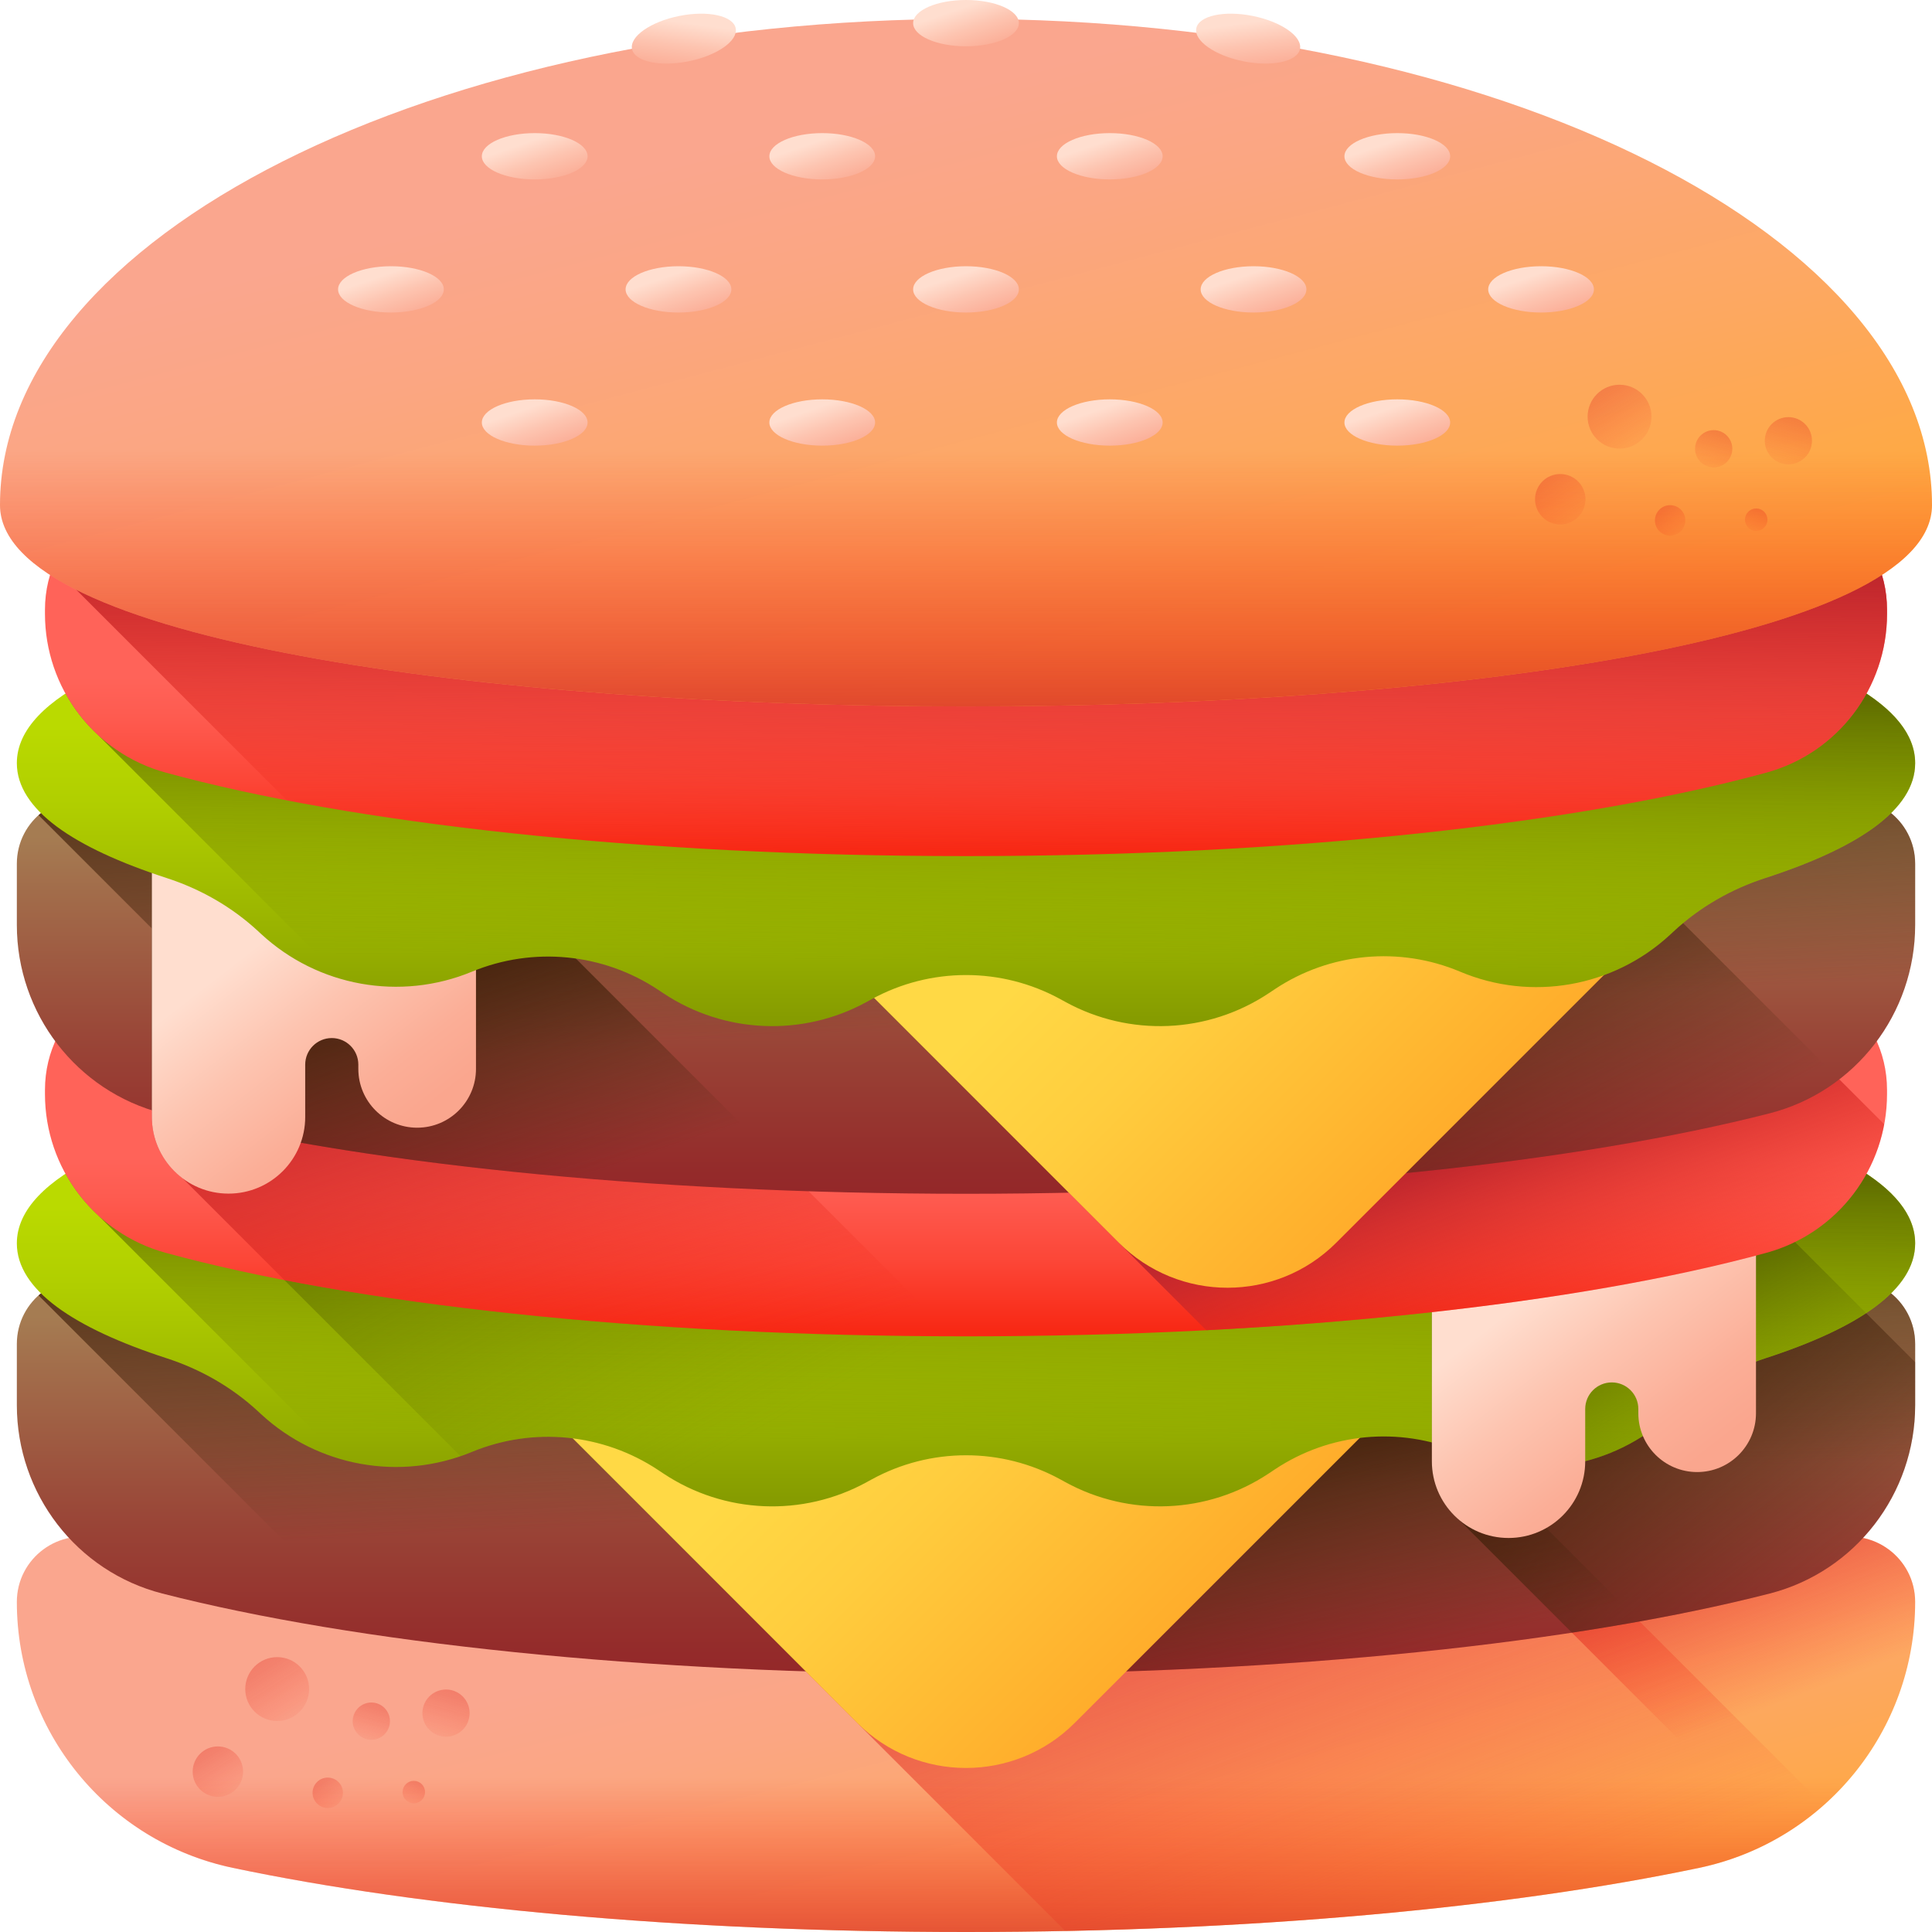 <svg id="Capa_1" enable-background="new 0 0 510 510" height="512" viewBox="0 0 510 510" width="512" xmlns="http://www.w3.org/2000/svg" xmlns:xlink="http://www.w3.org/1999/xlink"><linearGradient id="lg1"><stop offset="0" stop-color="#faa68e"/><stop offset=".206" stop-color="#fba682"/><stop offset=".581" stop-color="#fda861"/><stop offset="1" stop-color="#ffa936"/></linearGradient><linearGradient id="SVGID_1_" gradientUnits="userSpaceOnUse" x1="252.839" x2="286.45" xlink:href="#lg1" y1="417.724" y2="550.639"/><linearGradient id="lg2"><stop offset="0" stop-color="#f82814" stop-opacity="0"/><stop offset=".245" stop-color="#f12817" stop-opacity=".245"/><stop offset=".605" stop-color="#dd2820" stop-opacity=".605"/><stop offset="1" stop-color="#c0272d"/></linearGradient><linearGradient id="SVGID_2_" gradientUnits="userSpaceOnUse" x1="366.321" x2="298.081" xlink:href="#lg2" y1="517.72" y2="338.462"/><linearGradient id="SVGID_3_" gradientUnits="userSpaceOnUse" x1="467.39" x2="442.564" xlink:href="#lg2" y1="450.436" y2="386.27"/><linearGradient id="SVGID_4_" gradientTransform="matrix(-.999 -.055 .055 -.999 310.88 -132.595)" gradientUnits="userSpaceOnUse" x1="197.982" x2="221.323" xlink:href="#lg2" y1="-601.089" y2="-568.73"/><linearGradient id="SVGID_5_" gradientTransform="matrix(-.999 -.055 .055 -.999 310.88 -132.595)" gradientUnits="userSpaceOnUse" x1="213.989" x2="232.416" xlink:href="#lg2" y1="-621.524" y2="-595.978"/><linearGradient id="SVGID_6_" gradientTransform="matrix(-.999 -.055 .055 -.999 310.88 -132.595)" gradientUnits="userSpaceOnUse" x1="187.073" x2="198.182" xlink:href="#lg2" y1="-622.239" y2="-606.838"/><linearGradient id="SVGID_7_" gradientTransform="matrix(-.625 -.781 .781 -.625 312.485 -10.69)" gradientUnits="userSpaceOnUse" x1="-245.378" x2="-228.131" xlink:href="#lg2" y1="-448.934" y2="-425.023"/><linearGradient id="SVGID_8_" gradientTransform="matrix(-.625 -.781 .781 -.625 312.485 -10.69)" gradientUnits="userSpaceOnUse" x1="-233.55" x2="-219.934" xlink:href="#lg2" y1="-464.034" y2="-445.158"/><linearGradient id="SVGID_9_" gradientTransform="matrix(-.625 -.781 .781 -.625 312.485 -10.69)" gradientUnits="userSpaceOnUse" x1="-253.439" x2="-245.231" xlink:href="#lg2" y1="-464.563" y2="-453.182"/><linearGradient id="SVGID_10_" gradientUnits="userSpaceOnUse" x1="255" x2="255" xlink:href="#lg2" y1="469.279" y2="531.708"/><linearGradient id="lg3"><stop offset="0" stop-color="#a57c52"/><stop offset=".134" stop-color="#a26c4a"/><stop offset=".515" stop-color="#994336"/><stop offset=".817" stop-color="#942a2a"/><stop offset="1" stop-color="#922125"/></linearGradient><linearGradient id="SVGID_11_" gradientUnits="userSpaceOnUse" x1="255" x2="255" xlink:href="#lg3" y1="347.567" y2="456.813"/><linearGradient id="lg4"><stop offset="0" stop-color="#42210b" stop-opacity="0"/><stop offset="1" stop-color="#42210b"/></linearGradient><linearGradient id="SVGID_12_" gradientUnits="userSpaceOnUse" x1="260.396" x2="255.813" xlink:href="#lg4" y1="397.577" y2="307.948"/><linearGradient id="SVGID_13_" gradientUnits="userSpaceOnUse" x1="480.969" x2="419.477" xlink:href="#lg4" y1="425.161" y2="348.39"/><linearGradient id="SVGID_14_" gradientUnits="userSpaceOnUse" x1="301.813" x2="286.535" xlink:href="#lg4" y1="453.384" y2="389.6"/><linearGradient id="lg5"><stop offset="0" stop-color="#ffd945"/><stop offset=".304" stop-color="#ffcd3e"/><stop offset=".856" stop-color="#ffad2b"/><stop offset="1" stop-color="#ffa325"/></linearGradient><linearGradient id="SVGID_15_" gradientUnits="userSpaceOnUse" x1="237.173" x2="326.779" xlink:href="#lg5" y1="348.867" y2="438.473"/><linearGradient id="lg6"><stop offset="0" stop-color="#bada00"/><stop offset=".227" stop-color="#b0ce00"/><stop offset=".638" stop-color="#95ae00"/><stop offset="1" stop-color="#798c00"/></linearGradient><linearGradient id="SVGID_16_" gradientUnits="userSpaceOnUse" x1="255" x2="255" xlink:href="#lg6" y1="318.54" y2="411.314"/><linearGradient id="lg7"><stop offset="0" stop-color="#798c00" stop-opacity="0"/><stop offset=".654" stop-color="#556100" stop-opacity=".654"/><stop offset="1" stop-color="#464f00"/></linearGradient><linearGradient id="SVGID_17_" gradientUnits="userSpaceOnUse" x1="260.708" x2="261.727" xlink:href="#lg7" y1="380.591" y2="294.018"/><linearGradient id="SVGID_18_" gradientUnits="userSpaceOnUse" x1="187.772" x2="100.689" xlink:href="#lg7" y1="384.375" y2="227.015"/><linearGradient id="SVGID_19_" gradientUnits="userSpaceOnUse" x1="450.741" x2="417.512" xlink:href="#lg7" y1="391.416" y2="331.833"/><linearGradient id="lg8"><stop offset="0" stop-color="#ffdecf"/><stop offset=".379" stop-color="#fdc4b0"/><stop offset=".765" stop-color="#fbae97"/><stop offset="1" stop-color="#faa68e"/></linearGradient><linearGradient id="SVGID_20_" gradientUnits="userSpaceOnUse" x1="408.004" x2="445.675" xlink:href="#lg8" y1="338.712" y2="387.205"/><linearGradient id="lg9"><stop offset="0" stop-color="#ff6359"/><stop offset=".224" stop-color="#fe5b50"/><stop offset=".595" stop-color="#fc4637"/><stop offset="1" stop-color="#f82814"/></linearGradient><linearGradient id="SVGID_21_" gradientUnits="userSpaceOnUse" x1="255" x2="255" xlink:href="#lg9" y1="305.554" y2="351.444"/><linearGradient id="lg10"><stop offset="0" stop-color="#f82814" stop-opacity="0"/><stop offset="1" stop-color="#c0272d"/></linearGradient><linearGradient id="SVGID_22_" gradientUnits="userSpaceOnUse" x1="159.332" x2="127.758" xlink:href="#lg10" y1="370.095" y2="264.679"/><linearGradient id="SVGID_23_" gradientUnits="userSpaceOnUse" x1="398.032" x2="378.68" xlink:href="#lg10" y1="359.675" y2="307.731"/><linearGradient id="SVGID_24_" gradientUnits="userSpaceOnUse" x1="255" x2="255" xlink:href="#lg3" y1="220.799" y2="330.045"/><linearGradient id="SVGID_25_" gradientUnits="userSpaceOnUse" x1="260.396" x2="255.813" xlink:href="#lg4" y1="270.809" y2="181.18"/><linearGradient id="SVGID_26_" gradientUnits="userSpaceOnUse" x1="386.803" x2="336.387" xlink:href="#lg4" y1="332.953" y2="240.269"/><linearGradient id="SVGID_27_" gradientUnits="userSpaceOnUse" x1="306.212" x2="395.818" xlink:href="#lg5" y1="222.099" y2="311.705"/><linearGradient id="SVGID_28_" gradientUnits="userSpaceOnUse" x1="131.648" x2="109.241" xlink:href="#lg4" y1="318.309" y2="251.596"/><linearGradient id="SVGID_29_" gradientUnits="userSpaceOnUse" x1="70.115" x2="107.787" xlink:href="#lg8" y1="247.81" y2="296.302"/><linearGradient id="SVGID_30_" gradientUnits="userSpaceOnUse" x1="255" x2="255" xlink:href="#lg6" y1="191.771" y2="284.546"/><linearGradient id="SVGID_31_" gradientUnits="userSpaceOnUse" x1="260.708" x2="261.727" xlink:href="#lg7" y1="253.829" y2="167.256"/><linearGradient id="SVGID_32_" gradientUnits="userSpaceOnUse" x1="255" x2="255" xlink:href="#lg9" y1="178.785" y2="224.676"/><linearGradient id="SVGID_33_" gradientUnits="userSpaceOnUse" x1="255.343" x2="256.107" xlink:href="#lg10" y1="227.045" y2="150.657"/><linearGradient id="SVGID_34_" gradientUnits="userSpaceOnUse" x1="228.385" x2="276.049" xlink:href="#lg1" y1="29.509" y2="209.402"/><linearGradient id="SVGID_35_" gradientTransform="matrix(-.999 -.055 .055 -.999 310.88 -132.595)" gradientUnits="userSpaceOnUse" x1="-137.33" x2="-113.989" xlink:href="#lg2" y1="-246.2" y2="-213.841"/><linearGradient id="SVGID_36_" gradientTransform="matrix(-.999 -.055 .055 -.999 310.88 -132.595)" gradientUnits="userSpaceOnUse" x1="-121.323" x2="-102.896" xlink:href="#lg2" y1="-266.636" y2="-241.09"/><linearGradient id="SVGID_37_" gradientTransform="matrix(-.999 -.055 .055 -.999 310.88 -132.595)" gradientUnits="userSpaceOnUse" x1="-148.239" x2="-137.13" xlink:href="#lg2" y1="-267.351" y2="-251.949"/><linearGradient id="SVGID_38_" gradientTransform="matrix(-.625 -.781 .781 -.625 312.485 -10.69)" gradientUnits="userSpaceOnUse" x1="-204.445" x2="-187.198" xlink:href="#lg2" y1="37.589" y2="61.5"/><linearGradient id="SVGID_39_" gradientTransform="matrix(-.625 -.781 .781 -.625 312.485 -10.69)" gradientUnits="userSpaceOnUse" x1="-192.617" x2="-179.001" xlink:href="#lg2" y1="22.488" y2="41.365"/><linearGradient id="SVGID_40_" gradientTransform="matrix(-.625 -.781 .781 -.625 312.485 -10.69)" gradientUnits="userSpaceOnUse" x1="-212.506" x2="-204.298" xlink:href="#lg2" y1="21.96" y2="33.34"/><linearGradient id="SVGID_41_" gradientUnits="userSpaceOnUse" x1="255" x2="255" y1="119.19" y2="209.935"><stop offset="0" stop-color="#f82814" stop-opacity="0"/><stop offset=".25" stop-color="#f32816" stop-opacity=".25"/><stop offset=".542" stop-color="#e5281d" stop-opacity=".542"/><stop offset=".855" stop-color="#ce2727" stop-opacity=".855"/><stop offset="1" stop-color="#c0272d"/></linearGradient><linearGradient id="SVGID_42_" gradientUnits="userSpaceOnUse" x1="139.799" x2="144.892" xlink:href="#lg8" y1="107.612" y2="122.38"/><linearGradient id="SVGID_43_" gradientUnits="userSpaceOnUse" x1="215.7" x2="220.792" xlink:href="#lg8" y1="107.612" y2="122.38"/><linearGradient id="SVGID_44_" gradientUnits="userSpaceOnUse" x1="291.6" x2="296.693" xlink:href="#lg8" y1="107.612" y2="122.38"/><linearGradient id="SVGID_45_" gradientUnits="userSpaceOnUse" x1="367.501" x2="372.593" xlink:href="#lg8" y1="107.612" y2="122.38"/><linearGradient id="SVGID_46_" gradientUnits="userSpaceOnUse" x1="101.849" x2="106.942" xlink:href="#lg8" y1="72.473" y2="87.242"/><linearGradient id="SVGID_47_" gradientUnits="userSpaceOnUse" x1="177.75" x2="182.842" xlink:href="#lg8" y1="72.473" y2="87.242"/><linearGradient id="SVGID_48_" gradientUnits="userSpaceOnUse" x1="253.65" x2="258.743" xlink:href="#lg8" y1="72.473" y2="87.242"/><linearGradient id="SVGID_49_" gradientUnits="userSpaceOnUse" x1="329.55" x2="334.643" xlink:href="#lg8" y1="72.473" y2="87.242"/><linearGradient id="SVGID_50_" gradientUnits="userSpaceOnUse" x1="405.451" x2="410.543" xlink:href="#lg8" y1="72.473" y2="87.242"/><linearGradient id="SVGID_51_" gradientUnits="userSpaceOnUse" x1="139.799" x2="144.892" xlink:href="#lg8" y1="37.335" y2="52.103"/><linearGradient id="SVGID_52_" gradientUnits="userSpaceOnUse" x1="215.7" x2="220.792" xlink:href="#lg8" y1="37.335" y2="52.103"/><linearGradient id="SVGID_53_" gradientUnits="userSpaceOnUse" x1="291.6" x2="296.693" xlink:href="#lg8" y1="37.335" y2="52.103"/><linearGradient id="SVGID_54_" gradientUnits="userSpaceOnUse" x1="367.501" x2="372.593" xlink:href="#lg8" y1="37.335" y2="52.103"/><linearGradient id="SVGID_55_" gradientUnits="userSpaceOnUse" x1="253.65" x2="258.743" xlink:href="#lg8" y1="2.196" y2="16.964"/><linearGradient id="SVGID_56_" gradientTransform="matrix(.981 .196 -.196 .981 -112.422 139.145)" gradientUnits="userSpaceOnUse" x1="406.71" x2="411.803" xlink:href="#lg8" y1="-216.964" y2="-202.196"/><linearGradient id="SVGID_57_" gradientTransform="matrix(-.981 .196 .196 .981 -1406.217 139.145)" gradientUnits="userSpaceOnUse" x1="-1582.589" x2="-1577.496" xlink:href="#lg8" y1="180.611" y2="195.38"/><g><g><path d="m4.446 422.882c0 33.949 23.803 63.214 57.027 70.192 49.846 10.469 118.159 16.926 193.527 16.926s143.681-6.457 193.527-16.926c33.224-6.978 57.027-36.242 57.027-70.191 0-11.591-11.23-19.921-22.29-16.456-49.747 15.583-133.404 25.815-228.264 25.815s-178.517-10.232-228.264-25.816c-11.06-3.465-22.29 4.866-22.29 16.456z" fill="url(#SVGID_1_)"/><path d="m202.666 431.181 78.552 78.552c64.924-1.308 123.312-7.42 167.308-16.66 12.551-2.636 23.753-8.456 32.84-16.504l-56.786-56.786c-46.807 7.804-105.639 12.458-169.581 12.458-17.894.001-35.388-.364-52.333-1.06z" fill="url(#SVGID_2_)"/><path d="m483.264 406.426c-20.399 6.39-46.507 11.878-76.743 16.132l62.694 62.694c21.978-12.469 36.34-36.004 36.34-62.37-.001-11.59-11.231-19.921-22.291-16.456z" fill="url(#SVGID_3_)"/><g opacity=".6"><g><circle cx="73.167" cy="445.87" fill="url(#SVGID_4_)" r="8.429"/><circle cx="57.516" cy="467.668" fill="url(#SVGID_5_)" r="6.655"/><circle cx="86.522" cy="473.252" fill="url(#SVGID_6_)" r="4.012"/></g><g><circle cx="117.737" cy="452.223" fill="url(#SVGID_7_)" r="6.229"/><circle cx="98.022" cy="454.342" fill="url(#SVGID_8_)" r="4.917"/><circle cx="109.237" cy="473.068" fill="url(#SVGID_9_)" r="2.965"/></g></g><path d="m10.175 450.946c8.968 21.052 27.763 37.185 51.298 42.128 49.846 10.469 118.159 16.926 193.527 16.926s143.681-6.457 193.527-16.926c23.535-4.943 42.33-21.075 51.298-42.128z" fill="url(#SVGID_10_)"/></g><path d="m4.446 354.78v16.157c0 23.379 15.755 43.915 38.403 49.717 50.683 12.983 126.904 21.244 212.151 21.244s161.468-8.261 212.151-21.244c22.648-5.802 38.403-26.337 38.403-49.717v-16.157c0-11.591-11.23-19.921-22.29-16.456-49.747 15.584-133.404 25.816-228.264 25.816s-178.517-10.232-228.264-25.816c-11.06-3.465-22.29 4.866-22.29 16.456z" fill="url(#SVGID_11_)"/><path d="m483.264 338.324c-49.747 15.584-133.403 25.816-228.264 25.816-94.86 0-178.517-10.232-228.264-25.816-6.111-1.914-12.263-.217-16.555 3.63l89.756 89.756c44.212 6.428 97.578 10.188 155.062 10.188 85.247 0 161.468-8.261 212.151-21.244 22.648-5.802 38.403-26.337 38.403-49.717v-16.157c.001-11.59-11.229-19.921-22.289-16.456z" fill="url(#SVGID_12_)"/><path d="m505.554 370.937v-11.354l-21.464-21.463c-.276.072-.551.118-.826.205-26.573 8.324-62.826 15.119-105.289 19.646v27.778c0 6.228 2.818 11.794 7.243 15.507l29.728 29.728c19.406-2.954 36.967-6.426 52.205-10.33 22.648-5.802 38.403-26.337 38.403-49.717z" fill="url(#SVGID_13_)"/><path d="m364.141 359.344c-33.477 3.085-70.371 4.796-109.141 4.796-38.59 0-75.324-1.694-108.677-4.752-3.067 5.539-2.583 12.867 2.489 17.939l63.876 63.876c13.797.454 27.921.695 42.312.695 67.739 0 129.762-5.22 177.818-13.877z" fill="url(#SVGID_14_)"/><path d="m354.924 352.337c-65.154-19.741-134.694-19.741-199.848 0-10.857 3.29-14.286 16.968-6.264 24.99l77.485 77.485c15.852 15.852 41.554 15.852 57.406 0l77.485-77.485c8.022-8.022 4.593-21.7-6.264-24.99z" fill="url(#SVGID_15_)"/><path d="m505.554 328.215c0-70.876-501.108-70.876-501.108 0 0 12.22 14.905 22.332 39.564 30.338 8.958 2.908 17.22 7.629 24.128 14.03l.741.686c15.02 13.919 36.766 17.825 55.69 10.003l.014-.006c16.166-6.682 34.598-4.885 49.169 4.794l1.386.921c16.067 10.672 36.729 11.548 53.641 2.274l1.292-.709c15.533-8.518 34.339-8.52 49.873-.004l1.302.713c16.914 9.272 37.577 8.393 53.643-2.281l1.681-1.117c14.489-9.626 32.838-11.349 48.866-4.59 18.786 7.922 40.47 4.107 55.423-9.753l1.006-.932c6.907-6.402 15.169-11.122 24.126-14.03 24.659-8.005 39.563-18.117 39.563-30.337z" fill="url(#SVGID_16_)"/><path d="m505.554 328.213c0 12.222-14.911 22.321-39.569 30.326-8.953 2.918-17.218 7.639-24.123 14.04l-1.008.932c-9.762 9.06-22.428 13.826-35.261 13.826-6.799 0-13.658-1.329-20.151-4.079-16.026-6.753-34.375-5.026-48.873 4.599l-1.681 1.115c-16.057 10.664-36.728 11.55-53.64 2.276l-1.299-.718c-15.537-8.51-34.344-8.51-49.882.015l-1.283.703c-16.912 9.273-37.583 8.403-53.64-2.276l-1.39-.917c-14.575-9.686-33-11.474-49.164-4.797h-.015c-11.076 4.568-23.1 5.149-34.191 2.032l-64.487-64.487c-3.437-3.163-6.34-6.875-8.586-10.969 28.844-19.082 102.605-30.311 184.31-33.687 35.093-1.451 71.668-1.451 106.76 0 105.171 4.339 197.173 21.694 197.173 52.066z" fill="url(#SVGID_17_)"/><path d="m176.44 277.456c-54.952 3.455-104.298 10.645-135.89 21.576 1.03 4.863 3.789 9.085 7.627 11.975l73.383 73.383c1.009-.346 2.015-.707 3.009-1.118l.014-.006c16.166-6.682 34.598-4.885 49.169 4.794l1.386.921c16.067 10.672 36.729 11.548 53.641 2.274l1.292-.709c15.533-8.518 34.339-8.519 49.873-.004l1.302.714c4.531 2.483 9.333 4.215 14.241 5.248z" fill="url(#SVGID_18_)"/><path d="m463.537 317.567h-85.562v63.226c2.525.638 5.022 1.446 7.461 2.474 18.786 7.922 40.47 4.107 55.423-9.753l1.006-.932c6.907-6.402 15.169-11.122 24.126-14.03 10.949-3.555 19.968-7.525 26.62-11.911z" fill="url(#SVGID_19_)"/><path d="m377.975 317.567v68.181c0 11.179 9.062 20.241 20.241 20.241 11.179 0 20.241-9.062 20.241-20.241v-13.813c0-3.873 3.139-7.012 7.012-7.012 3.873 0 7.012 3.139 7.012 7.012v1.124c0 8.576 6.952 15.528 15.528 15.528 8.576 0 15.528-6.952 15.528-15.528v-55.492z" fill="url(#SVGID_20_)"/><path d="m11.871 287.694v1.122c0 19.547 13.02 36.748 31.875 41.903 49.075 13.417 125.453 22.041 211.254 22.041s162.179-8.624 211.254-22.041c18.855-5.155 31.875-22.355 31.875-41.903 0-.372 0-.744 0-1.118 0-20.507-19.272-35.526-39.163-30.538-49.165 12.328-122.285 20.146-203.966 20.146s-154.801-7.818-203.966-20.145c-19.892-4.988-39.163 10.026-39.163 30.533z" fill="url(#SVGID_21_)"/><path d="m173.594 274.61c-48.2-3.285-90.481-9.406-122.561-17.45-3.711-.931-7.4-1.163-10.947-.796v38.481c0 6.613 3.185 12.467 8.09 16.161l26.914 26.914c46.821 9.074 108.686 14.654 176.643 14.828z" fill="url(#SVGID_22_)"/><path d="m458 257.396c-49.154 12.19-121.846 19.91-203 19.91-3.502 0-6.981-.02-10.45-.048l73.884 73.884c59.502-3.089 111.246-10.423 147.82-20.422 16.243-4.441 28.133-17.829 31.121-33.948z" fill="url(#SVGID_23_)"/><path d="m4.446 228.012v16.157c0 23.379 15.755 43.915 38.403 49.717 50.683 12.983 126.904 21.244 212.151 21.244s161.468-8.261 212.151-21.244c22.648-5.802 38.403-26.337 38.403-49.717v-16.157c0-11.591-11.23-19.921-22.29-16.456-49.747 15.584-133.404 25.816-228.264 25.816s-178.517-10.232-228.264-25.816c-11.06-3.465-22.29 4.866-22.29 16.456z" fill="url(#SVGID_24_)"/><path d="m483.264 211.556c-49.747 15.584-133.403 25.816-228.264 25.816-94.86 0-178.517-10.232-228.264-25.816-6.111-1.914-12.263-.217-16.555 3.63l89.756 89.756c44.213 6.428 97.579 10.188 155.063 10.188 85.247 0 161.468-8.261 212.151-21.244 22.648-5.802 38.403-26.337 38.403-49.717v-16.157c0-11.59-11.23-19.921-22.29-16.456z" fill="url(#SVGID_25_)"/><path d="m485.527 284.923-60.142-60.142c-46.935 7.884-106.077 12.591-170.385 12.591-13.997 0-27.741-.228-41.177-.658-1.048 4.725.132 9.949 4.028 13.845l63.876 63.876c2.626.087 5.275.158 7.925.228 71.095-1.904 133.795-9.582 177.498-20.778 6.838-1.751 13.04-4.852 18.377-8.962z" fill="url(#SVGID_26_)"/><path d="m423.963 225.569c-65.153-19.741-134.694-19.741-199.848 0-10.857 3.29-14.286 16.968-6.264 24.99l77.485 77.485c15.852 15.852 41.554 15.852 57.406 0l77.485-77.485c8.022-8.022 4.593-21.7-6.264-24.99z" fill="url(#SVGID_27_)"/><path d="m42.849 293.886c42.284 10.832 102.35 18.372 170.596 20.575l-83.483-83.483c-11.676-1.271-22.877-2.713-33.522-4.313h-56.353v66.419c.91.289 1.828.563 2.762.802z" fill="url(#SVGID_28_)"/><path d="m40.087 226.665v68.181c0 11.179 9.062 20.241 20.241 20.241 11.179 0 20.241-9.062 20.241-20.241v-13.813c0-3.873 3.139-7.012 7.012-7.012 3.873 0 7.012 3.139 7.012 7.012v1.124c0 8.576 6.952 15.528 15.528 15.528 8.576 0 15.528-6.952 15.528-15.528v-55.492z" fill="url(#SVGID_29_)"/><path d="m505.554 201.447c0-70.876-501.108-70.876-501.108 0 0 12.22 14.905 22.332 39.564 30.338 8.958 2.908 17.22 7.629 24.128 14.03l.741.686c15.02 13.919 36.766 17.825 55.69 10.003l.014-.006c16.166-6.682 34.598-4.885 49.169 4.794l1.386.921c16.067 10.672 36.729 11.548 53.641 2.274l1.292-.709c15.533-8.518 34.339-8.52 49.873-.004l1.302.713c16.914 9.272 37.577 8.393 53.643-2.281l1.681-1.117c14.489-9.626 32.838-11.349 48.866-4.59 18.786 7.923 40.47 4.107 55.423-9.753l1.006-.932c6.907-6.402 15.169-11.122 24.126-14.03 24.659-8.005 39.563-18.117 39.563-30.337z" fill="url(#SVGID_30_)"/><path d="m505.554 201.451c0 12.222-14.911 22.321-39.569 30.326-8.953 2.918-17.218 7.639-24.123 14.04l-1.008.932c-9.762 9.06-22.428 13.826-35.261 13.826-6.799 0-13.658-1.329-20.151-4.079-16.026-6.753-34.375-5.026-48.873 4.599l-1.681 1.115c-16.057 10.664-36.728 11.55-53.64 2.276l-1.299-.718c-15.537-8.51-34.344-8.51-49.882.015l-1.283.703c-16.912 9.273-37.583 8.403-53.64-2.276l-1.39-.917c-14.575-9.686-33-11.474-49.164-4.797h-.015c-11.076 4.568-23.1 5.149-34.191 2.032l-64.487-64.487c-3.437-3.163-6.34-6.875-8.586-10.969 28.844-19.082 102.605-30.311 184.31-33.687 35.093-1.451 71.668-1.451 106.76 0 105.171 4.339 197.173 21.694 197.173 52.066z" fill="url(#SVGID_31_)"/><path d="m11.871 160.926v1.122c0 19.547 13.02 36.748 31.875 41.903 49.075 13.417 125.453 22.041 211.254 22.041s162.179-8.624 211.254-22.041c18.855-5.155 31.875-22.355 31.875-41.903 0-.372 0-.744 0-1.118 0-20.507-19.272-35.525-39.163-30.538-49.165 12.328-122.285 20.146-203.966 20.146s-154.801-7.818-203.966-20.145c-19.892-4.988-39.163 10.026-39.163 30.533z" fill="url(#SVGID_32_)"/><path d="m498.129 160.935v1.115c0 19.54-13.017 36.743-31.869 41.907-49.087 13.414-125.46 22.03-211.26 22.03-68.918 0-131.755-5.561-179.253-14.697l-61.768-61.768c5.531-14.254 21.083-23.13 37.048-19.128 49.164 12.329 122.298 20.136 203.972 20.136s154.809-7.807 203.972-20.136c19.893-4.995 39.158 10.023 39.158 30.541z" fill="url(#SVGID_33_)"/><g><path d="m510 133.318c0 70.876-510 70.876-510 0s114.167-128.332 255-128.332 255 57.456 255 128.332z" fill="url(#SVGID_34_)"/><g opacity=".6"><g><circle cx="427.518" cy="109.99" fill="url(#SVGID_35_)" r="8.429"/><circle cx="411.867" cy="131.788" fill="url(#SVGID_36_)" r="6.655"/><circle cx="440.873" cy="137.372" fill="url(#SVGID_37_)" r="4.012"/></g><g><circle cx="472.088" cy="116.343" fill="url(#SVGID_38_)" r="6.229"/><circle cx="452.373" cy="118.463" fill="url(#SVGID_39_)" r="4.917"/><circle cx="463.588" cy="137.188" fill="url(#SVGID_40_)" r="2.965"/></g></g><path d="m0 133.319c0 70.876 510 70.876 510 0 0-13.079-3.899-25.699-11.125-37.588h-487.75c-7.226 11.888-11.125 24.508-11.125 37.588z" fill="url(#SVGID_41_)"/></g><g><g><ellipse cx="141.149" cy="111.527" fill="url(#SVGID_42_)" rx="13.955" ry="6.111"/><ellipse cx="217.05" cy="111.527" fill="url(#SVGID_43_)" rx="13.955" ry="6.111"/><ellipse cx="292.95" cy="111.527" fill="url(#SVGID_44_)" rx="13.955" ry="6.111"/><ellipse cx="368.851" cy="111.527" fill="url(#SVGID_45_)" rx="13.955" ry="6.111"/></g><g><ellipse cx="103.199" cy="76.388" fill="url(#SVGID_46_)" rx="13.955" ry="6.111"/><ellipse cx="179.1" cy="76.388" fill="url(#SVGID_47_)" rx="13.955" ry="6.111"/><ellipse cx="255" cy="76.388" fill="url(#SVGID_48_)" rx="13.955" ry="6.111"/><ellipse cx="330.9" cy="76.388" fill="url(#SVGID_49_)" rx="13.955" ry="6.111"/><ellipse cx="406.801" cy="76.388" fill="url(#SVGID_50_)" rx="13.955" ry="6.111"/></g><g><ellipse cx="141.149" cy="41.25" fill="url(#SVGID_51_)" rx="13.955" ry="6.111"/><ellipse cx="217.05" cy="41.25" fill="url(#SVGID_52_)" rx="13.955" ry="6.111"/><ellipse cx="292.95" cy="41.25" fill="url(#SVGID_53_)" rx="13.955" ry="6.111"/><ellipse cx="368.851" cy="41.25" fill="url(#SVGID_54_)" rx="13.955" ry="6.111"/></g><ellipse cx="255" cy="6.111" fill="url(#SVGID_55_)" rx="13.955" ry="6.111"/><g><path d="m343.163 12.935c-.661 3.31-7.325 4.768-14.882 3.258-7.558-1.51-13.149-5.418-12.487-8.728.661-3.31 7.325-4.768 14.882-3.258s13.149 5.418 12.487 8.728z" fill="url(#SVGID_56_)"/><path d="m166.837 12.935c.661 3.31 7.325 4.768 14.882 3.258 7.558-1.51 13.149-5.418 12.487-8.728s-7.325-4.768-14.882-3.258c-7.558 1.511-13.149 5.418-12.487 8.728z" fill="url(#SVGID_57_)"/></g></g></g></svg>